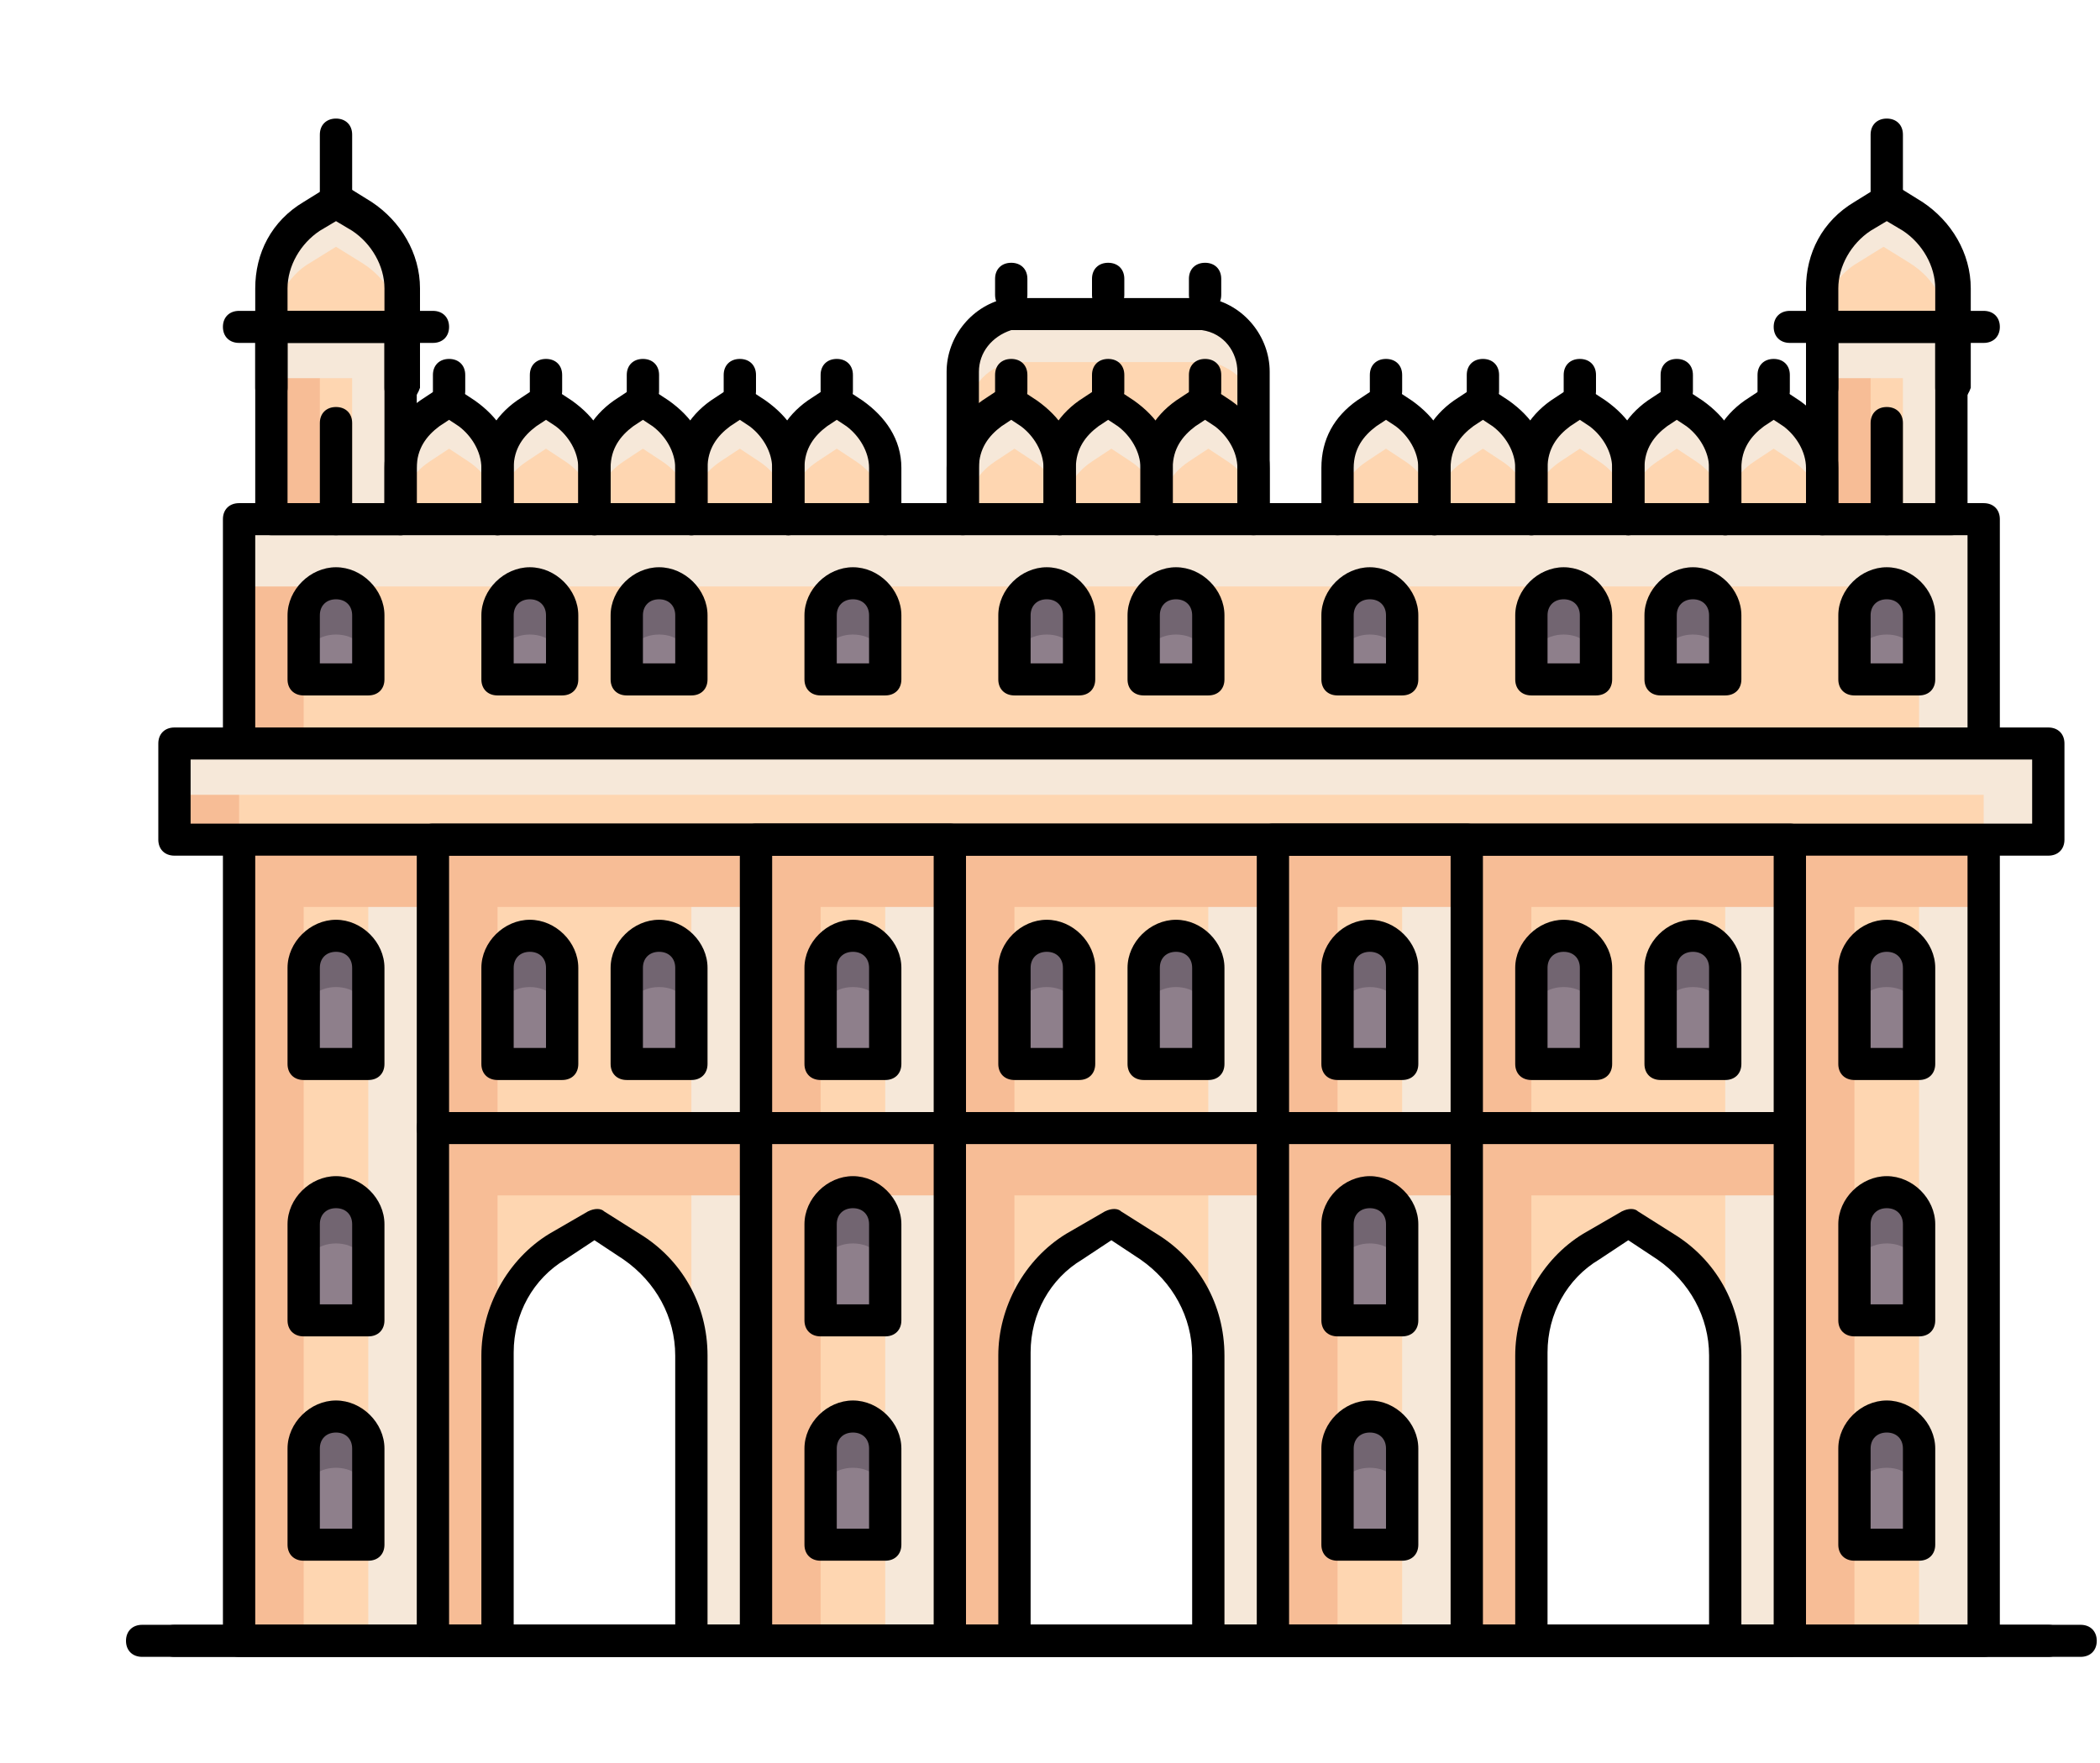 <svg width="137" height="115" viewBox="0 0 137 115" fill="none" xmlns="http://www.w3.org/2000/svg">
<path d="M15.597 48.718V34.082H129.412V48.718" fill="#FED6B1"/>
<path d="M70.397 44.536H66.181V40.355C66.181 39.1 67.024 38.264 68.289 38.264C69.554 38.264 70.397 39.1 70.397 40.355V44.536ZM45.104 44.536H40.889V40.355C40.889 39.1 41.732 38.264 42.997 38.264C44.261 38.264 45.104 39.1 45.104 40.355V44.536Z" fill="#8E7F8B"/>
<path d="M15.597 54.991V107.264H129.412V54.991H15.597ZM45.104 106.636H32.458V88.445C32.458 85.518 33.934 83.009 36.252 81.336L38.781 79.873L41.1 81.336C43.629 82.8 45.104 85.518 45.104 88.445V106.636ZM78.828 106.636H66.181V88.445C66.181 85.518 67.657 83.009 69.975 81.336L72.504 79.873L74.823 81.336C77.352 82.8 78.828 85.518 78.828 88.445V106.636ZM112.551 106.636H99.904V88.445C99.904 85.518 101.38 83.009 103.698 81.336L106.228 79.873L108.546 81.336C111.075 82.8 112.551 85.518 112.551 88.445V106.636Z" fill="#FED6B1"/>
<path d="M104.12 69.627H99.904V63.355C99.904 62.1 100.747 61.264 102.012 61.264C103.277 61.264 104.12 62.1 104.12 63.355V69.627Z" fill="#8E7F8B"/>
<path d="M127.077 21.344V33.889H118.646V21.344H127.077ZM26.009 21.453V33.998H17.578V21.453H26.009Z" fill="#FED6B1"/>
<path d="M17.704 21.536H20.866V34.082H17.704V21.536Z" fill="#F7BD96"/>
<path d="M62.809 34.082V30.737C62.809 29.273 63.442 28.018 64.706 27.182L65.971 26.346L67.236 27.182C68.5 28.018 69.132 29.273 69.132 30.737V34.082M75.456 34.082V30.737C75.456 29.273 76.088 28.018 77.352 27.182L78.617 26.346L79.882 27.182C81.146 28.018 81.779 29.273 81.779 30.737V34.082" fill="#FED6B1"/>
<path d="M62.809 33.664V24.255C62.809 22.373 64.074 20.7 65.971 20.491H78.828C80.725 20.909 81.989 22.582 81.989 24.464V33.873" fill="#FED6B1"/>
<path d="M69.132 34.082V30.737C69.132 29.273 69.764 28.018 71.029 27.182L72.294 26.346L73.558 27.182C74.823 28.018 75.455 29.273 75.455 30.737V34.082M87.258 34.082V30.737C87.258 29.273 87.891 28.018 89.155 27.182L90.42 26.346L91.684 27.182C92.949 28.018 93.581 29.273 93.581 30.737V34.082M93.581 34.082V30.737C93.581 29.273 94.214 28.018 95.478 27.182L96.743 26.346L98.007 27.182C99.272 28.018 99.904 29.273 99.904 30.737V34.082M99.904 34.082V30.737C99.904 29.273 100.537 28.018 101.801 27.182L103.066 26.346L104.331 27.182C105.595 28.018 106.228 29.273 106.228 30.737V34.082M106.228 34.082V30.737C106.228 29.273 106.86 28.018 108.124 27.182L109.389 26.346L110.654 27.182C111.918 28.018 112.551 29.273 112.551 30.737V34.082M112.551 34.082V30.737C112.551 29.273 113.183 28.018 114.448 27.182L115.712 26.346L116.977 27.182C118.241 28.018 118.874 29.273 118.874 30.737V34.082M11.381 48.718H133.627V54.991H11.381V48.718Z" fill="#FED6B1"/>
<path d="M11.381 48.718H15.597V54.991H11.381V48.718ZM15.597 34.082H19.812V48.718H15.597V34.082Z" fill="#F7BD96"/>
<path d="M125.197 54.991H129.412V107.264H125.197V54.991ZM112.551 54.991H116.766V107.264H112.551V54.991ZM91.474 54.991H95.689V107.264H91.474V54.991ZM78.828 54.991H83.043V107.264H78.828V54.991ZM57.751 54.991H61.966V107.264H57.751V54.991ZM45.104 54.991H49.32V107.264H45.104V54.991ZM24.027 54.991H28.243V107.264H24.027V54.991ZM15.597 34.082H129.412V38.264H15.597V34.082Z" fill="#F6E8D9"/>
<path d="M125.197 34.082H129.412V48.718H125.197V34.082Z" fill="#F6E8D9"/>
<path d="M15.597 54.991H129.412V59.173H15.597V54.991ZM28.243 73.809H116.766V77.991H28.243V73.809Z" fill="#F7BD96"/>
<path d="M15.597 54.991H19.812V107.264H15.597V54.991ZM28.243 54.991H32.458V107.264H28.243V54.991ZM49.32 54.991H53.535V107.264H49.32V54.991ZM61.966 54.991H66.181V107.264H61.966V54.991ZM83.043 54.991H87.258V107.264H83.043V54.991ZM95.689 54.991H99.904V107.264H95.689V54.991ZM116.766 54.991H120.981V107.264H116.766V54.991Z" fill="#F7BD96"/>
<path d="M57.751 100.991H53.535V94.718C53.535 93.464 54.378 92.627 55.643 92.627C56.907 92.627 57.751 93.464 57.751 94.718V100.991ZM24.027 100.991H19.812V94.718C19.812 93.464 20.655 92.627 21.92 92.627C23.184 92.627 24.027 93.464 24.027 94.718V100.991Z" fill="#8E7F8B"/>
<path d="M21.92 92.627C20.655 92.627 19.812 93.464 19.812 94.718V97.855C19.812 96.6 20.655 95.764 21.92 95.764C23.184 95.764 24.027 96.6 24.027 97.855V94.718C24.027 93.464 22.974 92.627 21.92 92.627Z" fill="#726571"/>
<path d="M125.197 100.991H120.981V94.718C120.981 93.464 121.824 92.627 123.089 92.627C124.354 92.627 125.197 93.464 125.197 94.718V100.991ZM91.474 100.991H87.258V94.718C87.258 93.464 88.101 92.627 89.366 92.627C90.631 92.627 91.474 93.464 91.474 94.718V100.991ZM57.751 86.355H53.535V80.082C53.535 78.827 54.378 77.991 55.643 77.991C56.907 77.991 57.751 78.827 57.751 80.082V86.355ZM24.027 86.355H19.812V80.082C19.812 78.827 20.655 77.991 21.92 77.991C23.184 77.991 24.027 78.827 24.027 80.082V86.355ZM125.197 86.355H120.981V80.082C120.981 78.827 121.824 77.991 123.089 77.991C124.354 77.991 125.197 78.827 125.197 80.082V86.355ZM91.474 86.355H87.258V80.082C87.258 78.827 88.101 77.991 89.366 77.991C90.631 77.991 91.474 78.827 91.474 80.082V86.355ZM57.751 69.627H53.535V63.355C53.535 62.1 54.378 61.264 55.643 61.264C56.907 61.264 57.751 62.1 57.751 63.355V69.627ZM24.027 69.627H19.812V63.355C19.812 62.1 20.655 61.264 21.92 61.264C23.184 61.264 24.027 62.1 24.027 63.355V69.627ZM36.674 69.627H32.458V63.355C32.458 62.1 33.301 61.264 34.566 61.264C35.831 61.264 36.674 62.1 36.674 63.355V69.627ZM45.104 69.627H40.889V63.355C40.889 62.1 41.732 61.264 42.997 61.264C44.261 61.264 45.104 62.1 45.104 63.355V69.627ZM24.027 44.536H19.812V40.355C19.812 39.1 20.655 38.264 21.92 38.264C23.184 38.264 24.027 39.1 24.027 40.355V44.536Z" fill="#8E7F8B"/>
<path d="M21.92 38.264C20.655 38.264 19.812 39.1 19.812 40.355V43.491C19.812 42.236 20.655 41.4 21.92 41.4C23.184 41.4 24.027 42.236 24.027 43.491V40.355C24.027 39.1 22.974 38.264 21.92 38.264Z" fill="#726571"/>
<path d="M36.674 44.536H32.458V40.355C32.458 39.1 33.301 38.264 34.566 38.264C35.831 38.264 36.674 39.1 36.674 40.355V44.536ZM57.751 44.536H53.535V40.355C53.535 39.1 54.378 38.264 55.643 38.264C56.907 38.264 57.751 39.1 57.751 40.355V44.536ZM78.828 44.536H74.612V40.355C74.612 39.1 75.455 38.264 76.72 38.264C77.984 38.264 78.828 39.1 78.828 40.355V44.536ZM91.474 44.536H87.258V40.355C87.258 39.1 88.101 38.264 89.366 38.264C90.631 38.264 91.474 39.1 91.474 40.355V44.536ZM112.551 44.536H108.335V40.355C108.335 39.1 109.178 38.264 110.443 38.264C111.707 38.264 112.551 39.1 112.551 40.355V44.536ZM125.197 44.536H120.981V40.355C120.981 39.1 121.824 38.264 123.089 38.264C124.354 38.264 125.197 39.1 125.197 40.355V44.536ZM104.12 44.536H99.904V40.355C99.904 39.1 100.747 38.264 102.012 38.264C103.277 38.264 104.12 39.1 104.12 40.355V44.536ZM70.397 69.627H66.181V63.355C66.181 62.1 67.024 61.264 68.289 61.264C69.554 61.264 70.397 62.1 70.397 63.355V69.627ZM78.828 69.627H74.612V63.355C74.612 62.1 75.455 61.264 76.72 61.264C77.984 61.264 78.828 62.1 78.828 63.355V69.627ZM112.551 69.627H108.335V63.355C108.335 62.1 109.178 61.264 110.443 61.264C111.707 61.264 112.551 62.1 112.551 63.355V69.627ZM125.197 69.627H120.981V63.355C120.981 62.1 121.824 61.264 123.089 61.264C124.354 61.264 125.197 62.1 125.197 63.355V69.627ZM91.474 69.627H87.258V63.355C87.258 62.1 88.101 61.264 89.366 61.264C90.631 61.264 91.474 62.1 91.474 63.355V69.627Z" fill="#8E7F8B"/>
<path d="M17.704 21.118V18.818C17.704 16.936 18.758 15.055 20.234 14.218L21.92 13.173L23.606 14.218C25.292 15.264 26.135 16.936 26.135 18.818V21.118M26.135 34.082V30.736C26.135 29.273 26.767 28.018 28.032 27.182L29.297 26.346L30.561 27.182C31.826 28.018 32.458 29.273 32.458 30.736V34.082" fill="#FED6B1"/>
<path d="M17.704 21.536H26.135V24.673H17.704V21.536Z" fill="#F6E8D9"/>
<path d="M22.974 21.536H26.135V34.082H22.974V21.536Z" fill="#F6E8D9"/>
<path d="M118.874 21.536H122.035V34.082H118.874V21.536Z" fill="#F7BD96"/>
<path d="M118.874 21.536H127.304V24.673H118.874V21.536Z" fill="#F6E8D9"/>
<path d="M124.143 21.536H127.304V34.082H124.143V21.536Z" fill="#F6E8D9"/>
<path d="M118.663 22.164V18.818C118.663 16.936 119.717 15.055 121.192 14.218L122.878 13.173L124.564 14.218C126.251 15.264 127.094 16.936 127.094 18.818V22.164M32.458 34.082V30.736C32.458 29.273 33.091 28.018 34.355 27.182L35.62 26.346L36.884 27.182C38.149 28.018 38.781 29.273 38.781 30.736V34.082M38.781 34.082V30.736C38.781 29.273 39.414 28.018 40.678 27.182L41.943 26.346L43.208 27.182C44.472 28.018 45.104 29.273 45.104 30.736V34.082M45.104 34.082V30.736C45.104 29.273 45.737 28.018 47.001 27.182L48.266 26.346L49.531 27.182C50.795 28.018 51.428 29.273 51.428 30.736V34.082M51.428 34.082V30.736C51.428 29.273 52.06 28.018 53.324 27.182L54.589 26.346L55.854 27.182C57.118 28.018 57.751 29.273 57.751 30.736V34.082" fill="#FED6B1"/>
<path d="M30.561 26.973L29.297 26.136L28.032 26.973C26.767 27.809 26.135 29.064 26.135 30.527V33.664C26.135 32.2 26.767 30.945 28.032 30.109L29.297 29.273L30.561 30.109C31.826 30.945 32.458 32.2 32.458 33.664V30.527C32.458 29.064 31.615 27.809 30.561 26.973ZM36.884 26.973L35.62 26.136L34.355 26.973C33.091 27.809 32.458 29.064 32.458 30.527V33.664C32.458 32.2 33.091 30.945 34.355 30.109L35.62 29.273L36.884 30.109C38.149 30.945 38.781 32.2 38.781 33.664V30.527C38.781 29.064 37.938 27.809 36.884 26.973ZM43.208 26.973L41.943 26.136L40.678 26.973C39.414 27.809 38.781 29.064 38.781 30.527V33.664C38.781 32.2 39.414 30.945 40.678 30.109L41.943 29.273L43.208 30.109C44.472 30.945 45.104 32.2 45.104 33.664V30.527C45.104 29.064 44.261 27.809 43.208 26.973ZM49.531 26.973L48.266 26.136L47.001 26.973C45.737 27.809 45.104 29.064 45.104 30.527V33.664C45.104 32.2 45.737 30.945 47.001 30.109L48.266 29.273L49.531 30.109C50.795 30.945 51.428 32.2 51.428 33.664V30.527C51.428 29.064 50.584 27.809 49.531 26.973ZM55.854 26.973L54.589 26.136L53.324 26.973C52.06 27.809 51.428 29.064 51.428 30.527V33.664C51.428 32.2 52.06 30.945 53.324 30.109L54.589 29.273L55.854 30.109C57.118 30.945 57.751 32.2 57.751 33.664V30.527C57.751 29.064 56.907 27.809 55.854 26.973ZM67.446 26.973L66.181 26.136L64.917 26.973C63.652 27.809 63.02 29.064 63.02 30.527V33.664C63.02 32.2 63.652 30.945 64.917 30.109L66.181 29.273L67.446 30.109C68.711 30.945 69.343 32.2 69.343 33.664V30.527C69.343 29.064 68.5 27.809 67.446 26.973ZM73.769 26.973L72.504 26.136L71.24 26.973C69.975 27.809 69.343 29.064 69.343 30.527V33.664C69.343 32.2 69.975 30.945 71.24 30.109L72.504 29.273L73.769 30.109C75.034 30.945 75.666 32.2 75.666 33.664V30.527C75.666 29.064 74.823 27.809 73.769 26.973ZM80.092 26.973L78.828 26.136L77.563 26.973C76.298 27.809 75.666 29.064 75.666 30.527V33.664C75.666 32.2 76.298 30.945 77.563 30.109L78.828 29.273L80.092 30.109C81.357 30.945 81.989 32.2 81.989 33.664V30.527C81.989 29.064 81.146 27.809 80.092 26.973ZM91.684 26.973L90.42 26.136L89.155 26.973C87.891 27.809 87.258 29.064 87.258 30.527V33.664C87.258 32.2 87.891 30.945 89.155 30.109L90.42 29.273L91.684 30.109C92.949 30.945 93.581 32.2 93.581 33.664V30.527C93.581 29.064 92.738 27.809 91.684 26.973ZM98.007 26.973L96.743 26.136L95.478 26.973C94.214 27.809 93.581 29.064 93.581 30.527V33.664C93.581 32.2 94.214 30.945 95.478 30.109L96.743 29.273L98.007 30.109C99.272 30.945 99.904 32.2 99.904 33.664V30.527C99.904 29.064 99.061 27.809 98.007 26.973ZM104.331 26.973L103.066 26.136L101.801 26.973C100.537 27.809 99.904 29.064 99.904 30.527V33.664C99.904 32.2 100.537 30.945 101.801 30.109L103.066 29.273L104.331 30.109C105.595 30.945 106.227 32.2 106.227 33.664V30.527C106.227 29.064 105.384 27.809 104.331 26.973ZM110.654 26.973L109.389 26.136L108.124 26.973C106.86 27.809 106.227 29.064 106.227 30.527V33.664C106.227 32.2 106.86 30.945 108.124 30.109L109.389 29.273L110.654 30.109C111.918 30.945 112.551 32.2 112.551 33.664V30.527C112.551 29.064 111.707 27.809 110.654 26.973ZM116.977 26.973L115.712 26.136L114.447 26.973C113.183 27.809 112.551 29.064 112.551 30.527V33.664C112.551 32.2 113.183 30.945 114.447 30.109L115.712 29.273L116.977 30.109C118.241 30.945 118.874 32.2 118.874 33.664V30.527C118.874 29.064 118.031 27.809 116.977 26.973ZM23.606 14.009L21.92 12.964L20.234 14.009C18.547 15.055 17.704 16.727 17.704 18.609V21.745C17.704 19.864 18.758 17.982 20.234 17.145L21.92 16.1L23.606 17.145C25.292 18.191 26.135 19.864 26.135 21.745V18.818C26.135 16.936 25.081 15.055 23.606 14.009ZM124.564 14.009L122.878 12.964L121.192 14.009C119.506 15.055 118.663 16.727 118.663 18.609V21.745C118.663 19.864 119.717 17.982 121.192 17.145L122.878 16.1L124.564 17.145C126.251 18.191 127.094 19.864 127.094 21.745V18.818C127.094 16.936 126.251 15.055 124.564 14.009Z" fill="#F6E8D9"/>
<path d="M63.02 27.391C63.02 25.509 64.284 23.836 66.181 23.627H79.038C80.724 24.046 81.989 25.509 82.2 27.182V24.464C82.2 22.582 80.935 20.909 79.038 20.491H66.181C64.284 20.909 63.02 22.582 63.02 24.255V33.664V27.391ZM11.381 48.718H133.627V51.855H11.381V48.718Z" fill="#F6E8D9"/>
<path d="M129.412 48.718H133.627V54.991H129.412V48.718Z" fill="#F6E8D9"/>
<path d="M133.628 108.1H11.381C10.749 108.1 10.328 107.682 10.328 107.054C10.328 106.427 10.749 106.009 11.381 106.009H133.628C134.26 106.009 134.681 106.427 134.681 107.054C134.681 107.682 134.26 108.1 133.628 108.1Z" fill="black"/>
<path d="M135.735 108.1H9.274C8.641 108.1 8.22 107.682 8.22 107.055C8.22 106.428 8.641 106.009 9.274 106.009H135.735C136.367 106.009 136.789 106.428 136.789 107.055C136.789 107.682 136.367 108.1 135.735 108.1ZM26.135 26.346C25.503 26.346 25.081 25.927 25.081 25.3V18.818C25.081 17.355 24.238 15.891 22.974 15.055L21.92 14.428L20.866 15.055C19.601 15.891 18.758 17.355 18.758 18.818V25.3C18.758 25.927 18.337 26.346 17.704 26.346C17.072 26.346 16.651 25.927 16.651 25.3V18.818C16.651 16.518 17.704 14.428 19.812 13.173L21.498 12.127C21.92 11.918 22.341 11.918 22.552 12.127L24.238 13.173C26.135 14.428 27.4 16.518 27.4 18.818V25.3C27.189 25.927 26.767 26.346 26.135 26.346ZM32.458 34.918C31.826 34.918 31.404 34.5 31.404 33.873V30.527C31.404 29.482 30.772 28.437 29.929 27.809L29.297 27.391L28.664 27.809C27.821 28.437 27.189 29.273 27.189 30.527V33.873C27.189 34.5 26.767 34.918 26.135 34.918C25.503 34.918 25.081 34.5 25.081 33.873V30.527C25.081 28.646 25.924 27.182 27.4 26.137L28.664 25.3C29.086 25.091 29.508 25.091 29.718 25.3L30.983 26.137C32.458 27.182 33.512 28.646 33.512 30.527V33.873C33.512 34.5 33.091 34.918 32.458 34.918Z" fill="black"/>
<path d="M45.104 107.682C44.472 107.682 44.05 107.264 44.05 106.636V88.445C44.05 85.936 42.786 83.636 40.678 82.173L38.781 80.918L36.884 82.173C34.777 83.427 33.512 85.727 33.512 88.236V106.636C33.512 107.264 33.09 107.682 32.458 107.682C31.826 107.682 31.404 107.264 31.404 106.636V88.445C31.404 85.309 33.09 82.173 35.831 80.5L38.36 79.036C38.781 78.827 39.203 78.827 39.414 79.036L41.732 80.5C44.472 82.173 46.158 85.1 46.158 88.445V106.636C46.158 107.264 45.737 107.682 45.104 107.682ZM129.412 48.509C128.78 48.509 128.358 48.091 128.358 47.464V34.918H16.651V47.464C16.651 48.091 16.229 48.509 15.597 48.509C14.964 48.509 14.543 48.091 14.543 47.464V33.873C14.543 33.245 14.964 32.827 15.597 32.827H129.412C130.044 32.827 130.466 33.245 130.466 33.873V47.464C130.466 48.091 130.044 48.509 129.412 48.509Z" fill="black"/>
<path d="M129.412 108.1H15.597C14.964 108.1 14.543 107.682 14.543 107.054V55.827C14.543 55.2 14.964 54.782 15.597 54.782C16.229 54.782 16.651 55.2 16.651 55.827V106.009H128.358V55.827C128.358 55.2 128.78 54.782 129.412 54.782C130.044 54.782 130.466 55.2 130.466 55.827V107.054C130.466 107.682 130.044 108.1 129.412 108.1Z" fill="black"/>
<path d="M116.766 108.1H28.243C27.611 108.1 27.189 107.682 27.189 107.055V54.782C27.189 54.154 27.611 53.736 28.243 53.736H116.766C117.398 53.736 117.82 54.154 117.82 54.782V107.055C117.82 107.682 117.398 108.1 116.766 108.1ZM29.297 106.009H115.712V55.827H29.297V106.009Z" fill="black"/>
<path d="M133.628 55.827H11.381C10.749 55.827 10.328 55.409 10.328 54.782V48.509C10.328 47.882 10.749 47.464 11.381 47.464H133.628C134.26 47.464 134.681 47.882 134.681 48.509V54.782C134.681 55.409 134.26 55.827 133.628 55.827ZM12.435 53.736H132.574V49.554H12.435V53.736ZM26.135 34.918H17.704C17.072 34.918 16.651 34.5 16.651 33.873V21.327C16.651 20.7 17.072 20.282 17.704 20.282H26.135C26.767 20.282 27.189 20.7 27.189 21.327V33.873C27.189 34.5 26.767 34.918 26.135 34.918ZM18.758 32.827H25.081V22.373H18.758V32.827Z" fill="black"/>
<path d="M28.243 22.373H15.597C14.964 22.373 14.543 21.954 14.543 21.327C14.543 20.7 14.964 20.282 15.597 20.282H28.243C28.875 20.282 29.297 20.7 29.297 21.327C29.297 21.954 28.875 22.373 28.243 22.373ZM24.027 101.827H19.812C19.18 101.827 18.758 101.409 18.758 100.782V94.509C18.758 92.836 20.234 91.373 21.92 91.373C23.606 91.373 25.081 92.836 25.081 94.509V100.782C25.081 101.409 24.66 101.827 24.027 101.827ZM20.866 99.736H22.974V94.509C22.974 93.882 22.552 93.464 21.92 93.464C21.288 93.464 20.866 93.882 20.866 94.509V99.736ZM61.966 108.1H49.32C48.688 108.1 48.266 107.682 48.266 107.054V54.782C48.266 54.154 48.688 53.736 49.32 53.736H61.966C62.598 53.736 63.02 54.154 63.02 54.782V107.054C63.02 107.682 62.598 108.1 61.966 108.1ZM50.374 106.009H60.912V55.827H50.374V106.009ZM78.828 107.682C78.195 107.682 77.774 107.264 77.774 106.636V88.445C77.774 85.936 76.509 83.636 74.401 82.173L72.504 80.918L70.608 82.173C68.5 83.427 67.235 85.727 67.235 88.236V106.636C67.235 107.264 66.814 107.682 66.181 107.682C65.549 107.682 65.127 107.264 65.127 106.636V88.445C65.127 85.309 66.814 82.173 69.554 80.5L72.083 79.036C72.504 78.827 72.926 78.827 73.137 79.036L75.455 80.5C78.195 82.173 79.881 85.1 79.881 88.445V106.636C79.881 107.264 79.46 107.682 78.828 107.682ZM24.027 45.373H19.812C19.18 45.373 18.758 44.955 18.758 44.327V40.145C18.758 38.473 20.234 37.009 21.92 37.009C23.606 37.009 25.081 38.473 25.081 40.145V44.327C25.081 44.955 24.66 45.373 24.027 45.373ZM20.866 43.282H22.974V40.145C22.974 39.518 22.552 39.1 21.92 39.1C21.288 39.1 20.866 39.518 20.866 40.145V43.282ZM95.689 108.1H83.043C82.41 108.1 81.989 107.682 81.989 107.054V54.782C81.989 54.154 82.41 53.736 83.043 53.736H95.689C96.321 53.736 96.743 54.154 96.743 54.782V107.054C96.743 107.682 96.321 108.1 95.689 108.1ZM84.097 106.009H94.635V55.827H84.097V106.009ZM112.551 107.682C111.918 107.682 111.497 107.264 111.497 106.636V88.445C111.497 85.936 110.232 83.636 108.124 82.173L106.227 80.918L104.331 82.173C102.223 83.427 100.958 85.727 100.958 88.236V106.636C100.958 107.264 100.537 107.682 99.904 107.682C99.272 107.682 98.85 107.264 98.85 106.636V88.445C98.85 85.309 100.537 82.173 103.277 80.5L105.806 79.036C106.227 78.827 106.649 78.827 106.86 79.036L109.178 80.5C111.918 82.173 113.604 85.1 113.604 88.445V106.636C113.604 107.264 113.183 107.682 112.551 107.682Z" fill="black"/>
<path d="M116.766 74.645H28.243C27.611 74.645 27.189 74.227 27.189 73.6C27.189 72.973 27.611 72.555 28.243 72.555H116.766C117.398 72.555 117.82 72.973 117.82 73.6C117.82 74.227 117.398 74.645 116.766 74.645ZM21.92 14.009C21.288 14.009 20.866 13.591 20.866 12.964V8.782C20.866 8.155 21.288 7.736 21.92 7.736C22.552 7.736 22.974 8.155 22.974 8.782V12.964C22.974 13.591 22.552 14.009 21.92 14.009ZM21.92 34.918C21.288 34.918 20.866 34.5 20.866 33.873V27.6C20.866 26.973 21.288 26.555 21.92 26.555C22.552 26.555 22.974 26.973 22.974 27.6V33.873C22.974 34.5 22.552 34.918 21.92 34.918ZM123.089 34.918C122.457 34.918 122.035 34.5 122.035 33.873V27.6C122.035 26.973 122.457 26.555 123.089 26.555C123.721 26.555 124.143 26.973 124.143 27.6V33.873C124.143 34.5 123.721 34.918 123.089 34.918ZM127.304 26.345C126.672 26.345 126.251 25.927 126.251 25.3V18.818C126.251 17.355 125.408 15.891 124.143 15.055L123.089 14.427L122.035 15.055C120.771 15.891 119.928 17.355 119.928 18.818V25.3C119.928 25.927 119.506 26.345 118.874 26.345C118.241 26.345 117.82 25.927 117.82 25.3V18.818C117.82 16.518 118.874 14.427 120.981 13.173L122.668 12.127C123.089 11.918 123.511 11.918 123.721 12.127L125.408 13.173C127.304 14.427 128.569 16.518 128.569 18.818V25.3C128.358 25.927 127.937 26.345 127.304 26.345Z" fill="black"/>
<path d="M127.304 34.918H118.874C118.241 34.918 117.82 34.5 117.82 33.873V21.327C117.82 20.7 118.241 20.282 118.874 20.282H127.304C127.937 20.282 128.358 20.7 128.358 21.327V33.873C128.358 34.5 127.937 34.918 127.304 34.918ZM119.928 32.827H126.251V22.373H119.928V32.827Z" fill="black"/>
<path d="M129.412 22.373H116.766C116.134 22.373 115.712 21.954 115.712 21.327C115.712 20.7 116.134 20.282 116.766 20.282H129.412C130.044 20.282 130.466 20.7 130.466 21.327C130.466 21.954 130.044 22.373 129.412 22.373ZM123.089 14.009C122.457 14.009 122.035 13.591 122.035 12.964V8.782C122.035 8.155 122.457 7.736 123.089 7.736C123.721 7.736 124.143 8.155 124.143 8.782V12.964C124.143 13.591 123.721 14.009 123.089 14.009ZM29.297 26.555C28.664 26.555 28.243 26.136 28.243 25.509V24.464C28.243 23.836 28.664 23.418 29.297 23.418C29.929 23.418 30.351 23.836 30.351 24.464V25.509C30.351 26.136 29.929 26.555 29.297 26.555ZM38.781 34.918C38.149 34.918 37.727 34.5 37.727 33.873V30.527C37.727 29.482 37.095 28.436 36.252 27.809L35.62 27.391L34.987 27.809C34.144 28.436 33.512 29.273 33.512 30.527V33.873C33.512 34.5 33.091 34.918 32.458 34.918C31.826 34.918 31.404 34.5 31.404 33.873V30.527C31.404 28.645 32.248 27.182 33.723 26.136L34.987 25.3C35.409 25.091 35.831 25.091 36.041 25.3L37.306 26.136C38.781 27.182 39.835 28.645 39.835 30.527V33.873C39.835 34.5 39.414 34.918 38.781 34.918Z" fill="black"/>
<path d="M35.62 26.554C34.987 26.554 34.566 26.136 34.566 25.509V24.463C34.566 23.836 34.987 23.418 35.62 23.418C36.252 23.418 36.674 23.836 36.674 24.463V25.509C36.674 26.136 36.252 26.554 35.62 26.554ZM45.104 34.918C44.472 34.918 44.05 34.5 44.05 33.873V30.527C44.05 29.482 43.418 28.436 42.575 27.809L41.943 27.391L41.31 27.809C40.468 28.436 39.835 29.273 39.835 30.527V33.873C39.835 34.5 39.414 34.918 38.781 34.918C38.149 34.918 37.727 34.5 37.727 33.873V30.527C37.727 28.645 38.571 27.182 40.046 26.136L41.31 25.3C41.732 25.091 42.154 25.091 42.364 25.3L43.629 26.136C45.104 27.182 46.158 28.645 46.158 30.527V33.873C46.158 34.5 45.737 34.918 45.104 34.918Z" fill="black"/>
<path d="M41.943 26.554C41.311 26.554 40.889 26.136 40.889 25.509V24.463C40.889 23.836 41.311 23.418 41.943 23.418C42.575 23.418 42.997 23.836 42.997 24.463V25.509C42.997 26.136 42.575 26.554 41.943 26.554ZM51.428 34.918C50.795 34.918 50.374 34.5 50.374 33.873V30.527C50.374 29.482 49.741 28.436 48.898 27.809L48.266 27.391L47.634 27.809C46.791 28.436 46.158 29.273 46.158 30.527V33.873C46.158 34.5 45.737 34.918 45.104 34.918C44.472 34.918 44.051 34.5 44.051 33.873V30.527C44.051 28.645 44.894 27.182 46.369 26.136L47.634 25.3C48.055 25.091 48.477 25.091 48.688 25.3L49.952 26.136C51.428 27.182 52.481 28.645 52.481 30.527V33.873C52.481 34.5 52.06 34.918 51.428 34.918Z" fill="black"/>
<path d="M48.266 26.554C47.634 26.554 47.212 26.136 47.212 25.509V24.463C47.212 23.836 47.634 23.418 48.266 23.418C48.898 23.418 49.32 23.836 49.32 24.463V25.509C49.32 26.136 48.898 26.554 48.266 26.554ZM57.751 34.918C57.118 34.918 56.697 34.5 56.697 33.873V30.527C56.697 29.482 56.064 28.436 55.221 27.809L54.589 27.391L53.957 27.809C53.114 28.436 52.481 29.273 52.481 30.527V33.873C52.481 34.5 52.06 34.918 51.428 34.918C50.795 34.918 50.374 34.5 50.374 33.873V30.527C50.374 28.645 51.217 27.182 52.692 26.136L53.957 25.3C54.378 25.091 54.8 25.091 55.011 25.3L56.275 26.136C57.751 27.182 58.804 28.645 58.804 30.527V33.873C58.804 34.5 58.383 34.918 57.751 34.918Z" fill="black"/>
<path d="M54.589 26.554C53.957 26.554 53.535 26.136 53.535 25.509V24.463C53.535 23.836 53.957 23.418 54.589 23.418C55.221 23.418 55.643 23.836 55.643 24.463V25.509C55.643 26.136 55.221 26.554 54.589 26.554ZM69.132 34.918C68.5 34.918 68.078 34.5 68.078 33.873V30.527C68.078 29.482 67.446 28.436 66.603 27.809L65.971 27.391L65.338 27.809C64.495 28.436 63.863 29.273 63.863 30.527V33.873C63.863 34.5 63.441 34.918 62.809 34.918C62.177 34.918 61.755 34.5 61.755 33.873V30.527C61.755 28.645 62.598 27.182 64.074 26.136L65.338 25.3C65.76 25.091 66.181 25.091 66.392 25.3L67.657 26.136C69.132 27.182 70.186 28.645 70.186 30.527V33.873C70.186 34.5 69.764 34.918 69.132 34.918Z" fill="black"/>
<path d="M62.809 34.709C62.177 34.709 61.755 34.291 61.755 33.664V24.255C61.755 21.955 63.442 19.864 65.76 19.446H78.828C81.146 19.864 82.832 21.955 82.832 24.255V33.664C82.832 34.291 82.411 34.709 81.779 34.709C81.146 34.709 80.725 34.291 80.725 33.664V24.255C80.725 23 79.882 21.746 78.406 21.537H65.971C64.706 21.955 63.863 23 63.863 24.255V33.664C63.863 34.291 63.442 34.709 62.809 34.709Z" fill="black"/>
<path d="M65.971 26.554C65.338 26.554 64.917 26.136 64.917 25.509V24.463C64.917 23.836 65.338 23.418 65.971 23.418C66.603 23.418 67.025 23.836 67.025 24.463V25.509C67.025 26.136 66.603 26.554 65.971 26.554ZM65.971 20.282C65.338 20.282 64.917 19.863 64.917 19.236V18.191C64.917 17.563 65.338 17.145 65.971 17.145C66.603 17.145 67.025 17.563 67.025 18.191V19.236C67.025 19.863 66.603 20.282 65.971 20.282ZM72.294 20.282C71.662 20.282 71.24 19.863 71.24 19.236V18.191C71.24 17.563 71.662 17.145 72.294 17.145C72.926 17.145 73.348 17.563 73.348 18.191V19.236C73.348 19.863 72.926 20.282 72.294 20.282ZM78.617 20.282C77.985 20.282 77.563 19.863 77.563 19.236V18.191C77.563 17.563 77.985 17.145 78.617 17.145C79.249 17.145 79.671 17.563 79.671 18.191V19.236C79.671 19.863 79.249 20.282 78.617 20.282ZM75.456 34.918C74.823 34.918 74.402 34.5 74.402 33.873V30.527C74.402 29.482 73.769 28.436 72.926 27.809L72.294 27.391L71.662 27.809C70.819 28.436 70.186 29.273 70.186 30.527V33.873C70.186 34.5 69.765 34.918 69.132 34.918C68.5 34.918 68.079 34.5 68.079 33.873V30.527C68.079 28.645 68.922 27.182 70.397 26.136L71.662 25.3C72.083 25.091 72.505 25.091 72.716 25.3L73.98 26.136C75.456 27.182 76.509 28.645 76.509 30.527V33.873C76.509 34.5 76.088 34.918 75.456 34.918Z" fill="black"/>
<path d="M72.294 26.554C71.662 26.554 71.24 26.136 71.24 25.509V24.463C71.24 23.836 71.662 23.418 72.294 23.418C72.926 23.418 73.348 23.836 73.348 24.463V25.509C73.348 26.136 72.926 26.554 72.294 26.554ZM78.617 26.554C77.985 26.554 77.563 26.136 77.563 25.509V24.463C77.563 23.836 77.985 23.418 78.617 23.418C79.249 23.418 79.671 23.836 79.671 24.463V25.509C79.671 26.136 79.249 26.554 78.617 26.554Z" fill="black"/>
<path d="M81.778 34.918C81.146 34.918 80.725 34.5 80.725 33.873V30.527C80.725 29.482 80.092 28.436 79.249 27.809L78.617 27.391L77.985 27.809C77.142 28.436 76.509 29.273 76.509 30.527V33.873C76.509 34.5 76.088 34.918 75.456 34.918C74.823 34.918 74.402 34.5 74.402 33.873V30.527C74.402 28.645 75.245 27.182 76.72 26.136L77.985 25.3C78.406 25.091 78.828 25.091 79.038 25.3L80.303 26.136C81.778 27.182 82.832 28.645 82.832 30.527V33.873C82.832 34.5 82.411 34.918 81.778 34.918ZM93.582 34.918C92.949 34.918 92.528 34.5 92.528 33.873V30.527C92.528 29.482 91.895 28.436 91.052 27.809L90.42 27.391L89.788 27.809C88.945 28.436 88.312 29.273 88.312 30.527V33.873C88.312 34.5 87.891 34.918 87.258 34.918C86.626 34.918 86.205 34.5 86.205 33.873V30.527C86.205 28.645 87.048 27.182 88.523 26.136L89.788 25.3C90.209 25.091 90.631 25.091 90.842 25.3L92.106 26.136C93.582 27.182 94.635 28.645 94.635 30.527V33.873C94.635 34.5 94.214 34.918 93.582 34.918Z" fill="black"/>
<path d="M90.42 26.554C89.787 26.554 89.366 26.136 89.366 25.509V24.463C89.366 23.836 89.787 23.418 90.42 23.418C91.052 23.418 91.474 23.836 91.474 24.463V25.509C91.474 26.136 91.052 26.554 90.42 26.554ZM99.904 34.918C99.272 34.918 98.851 34.5 98.851 33.873V30.527C98.851 29.482 98.218 28.436 97.375 27.809L96.743 27.391L96.111 27.809C95.267 28.436 94.635 29.273 94.635 30.527V33.873C94.635 34.5 94.214 34.918 93.581 34.918C92.949 34.918 92.528 34.5 92.528 33.873V30.527C92.528 28.645 93.371 27.182 94.846 26.136L96.111 25.3C96.532 25.091 96.954 25.091 97.164 25.3L98.429 26.136C99.904 27.182 100.958 28.645 100.958 30.527V33.873C100.958 34.5 100.537 34.918 99.904 34.918Z" fill="black"/>
<path d="M96.743 26.554C96.111 26.554 95.689 26.136 95.689 25.509V24.463C95.689 23.836 96.111 23.418 96.743 23.418C97.375 23.418 97.797 23.836 97.797 24.463V25.509C97.797 26.136 97.375 26.554 96.743 26.554ZM106.227 34.918C105.595 34.918 105.174 34.5 105.174 33.873V30.527C105.174 29.482 104.541 28.436 103.698 27.809L103.066 27.391L102.434 27.809C101.591 28.436 100.958 29.273 100.958 30.527V33.873C100.958 34.5 100.537 34.918 99.904 34.918C99.272 34.918 98.851 34.5 98.851 33.873V30.527C98.851 28.645 99.694 27.182 101.169 26.136L102.434 25.3C102.855 25.091 103.277 25.091 103.487 25.3L104.752 26.136C106.227 27.182 107.281 28.645 107.281 30.527V33.873C107.281 34.5 106.86 34.918 106.227 34.918Z" fill="black"/>
<path d="M103.066 26.554C102.434 26.554 102.012 26.136 102.012 25.509V24.463C102.012 23.836 102.434 23.418 103.066 23.418C103.698 23.418 104.12 23.836 104.12 24.463V25.509C104.12 26.136 103.698 26.554 103.066 26.554ZM112.551 34.918C111.918 34.918 111.497 34.5 111.497 33.873V30.527C111.497 29.482 110.864 28.436 110.021 27.809L109.389 27.391L108.757 27.809C107.914 28.436 107.281 29.273 107.281 30.527V33.873C107.281 34.5 106.86 34.918 106.227 34.918C105.595 34.918 105.174 34.5 105.174 33.873V30.527C105.174 28.645 106.017 27.182 107.492 26.136L108.757 25.3C109.178 25.091 109.6 25.091 109.811 25.3L111.075 26.136C112.551 27.182 113.604 28.645 113.604 30.527V33.873C113.604 34.5 113.183 34.918 112.551 34.918Z" fill="black"/>
<path d="M109.389 26.554C108.757 26.554 108.335 26.136 108.335 25.509V24.463C108.335 23.836 108.757 23.418 109.389 23.418C110.021 23.418 110.443 23.836 110.443 24.463V25.509C110.443 26.136 110.021 26.554 109.389 26.554ZM118.874 34.918C118.241 34.918 117.82 34.5 117.82 33.873V30.527C117.82 29.482 117.188 28.436 116.344 27.809L115.712 27.391L115.08 27.809C114.237 28.436 113.604 29.273 113.604 30.527V33.873C113.604 34.5 113.183 34.918 112.551 34.918C111.918 34.918 111.497 34.5 111.497 33.873V30.527C111.497 28.645 112.34 27.182 113.815 26.136L115.08 25.3C115.501 25.091 115.923 25.091 116.134 25.3L117.398 26.136C118.874 27.182 119.928 28.645 119.928 30.527V33.873C119.928 34.5 119.506 34.918 118.874 34.918Z" fill="black"/>
<path d="M21.92 61.264C20.655 61.264 19.812 62.1 19.812 63.355V66.491C19.812 65.236 20.655 64.4 21.92 64.4C23.184 64.4 24.027 65.236 24.027 66.491V63.355C24.027 62.1 22.974 61.264 21.92 61.264ZM34.566 61.264C33.301 61.264 32.458 62.1 32.458 63.355V66.491C32.458 65.236 33.301 64.4 34.566 64.4C35.831 64.4 36.674 65.236 36.674 66.491V63.355C36.674 62.1 35.62 61.264 34.566 61.264ZM42.997 61.264C41.732 61.264 40.889 62.1 40.889 63.355V66.491C40.889 65.236 41.732 64.4 42.997 64.4C44.261 64.4 45.104 65.236 45.104 66.491V63.355C45.104 62.1 44.051 61.264 42.997 61.264ZM55.643 61.264C54.378 61.264 53.535 62.1 53.535 63.355V66.491C53.535 65.236 54.378 64.4 55.643 64.4C56.907 64.4 57.751 65.236 57.751 66.491V63.355C57.751 62.1 56.697 61.264 55.643 61.264ZM68.289 61.264C67.024 61.264 66.181 62.1 66.181 63.355V66.491C66.181 65.236 67.024 64.4 68.289 64.4C69.554 64.4 70.397 65.236 70.397 66.491V63.355C70.397 62.1 69.343 61.264 68.289 61.264ZM76.72 61.264C75.455 61.264 74.612 62.1 74.612 63.355V66.491C74.612 65.236 75.455 64.4 76.72 64.4C77.984 64.4 78.828 65.236 78.828 66.491V63.355C78.828 62.1 77.774 61.264 76.72 61.264ZM89.366 61.264C88.101 61.264 87.258 62.1 87.258 63.355V66.491C87.258 65.236 88.101 64.4 89.366 64.4C90.631 64.4 91.474 65.236 91.474 66.491V63.355C91.474 62.1 90.42 61.264 89.366 61.264ZM102.012 61.264C100.748 61.264 99.904 62.1 99.904 63.355V66.491C99.904 65.236 100.748 64.4 102.012 64.4C103.277 64.4 104.12 65.236 104.12 66.491V63.355C104.12 62.1 103.066 61.264 102.012 61.264ZM110.443 61.264C109.178 61.264 108.335 62.1 108.335 63.355V66.491C108.335 65.236 109.178 64.4 110.443 64.4C111.708 64.4 112.551 65.236 112.551 66.491V63.355C112.551 62.1 111.497 61.264 110.443 61.264ZM123.089 61.264C121.824 61.264 120.981 62.1 120.981 63.355V66.491C120.981 65.236 121.824 64.4 123.089 64.4C124.354 64.4 125.197 65.236 125.197 66.491V63.355C125.197 62.1 124.143 61.264 123.089 61.264Z" fill="#726571"/>
<path d="M115.712 26.554C115.08 26.554 114.658 26.136 114.658 25.509V24.463C114.658 23.836 115.08 23.418 115.712 23.418C116.344 23.418 116.766 23.836 116.766 24.463V25.509C116.766 26.136 116.344 26.554 115.712 26.554Z" fill="black"/>
<path d="M21.92 77.991C20.655 77.991 19.812 78.827 19.812 80.082V83.218C19.812 81.964 20.655 81.127 21.92 81.127C23.184 81.127 24.027 81.964 24.027 83.218V80.082C24.027 78.827 22.974 77.991 21.92 77.991ZM55.643 92.627C54.378 92.627 53.535 93.464 53.535 94.718V97.855C53.535 96.6 54.378 95.764 55.643 95.764C56.907 95.764 57.751 96.6 57.751 97.855V94.718C57.751 93.464 56.697 92.627 55.643 92.627ZM55.643 77.991C54.378 77.991 53.535 78.827 53.535 80.082V83.218C53.535 81.964 54.378 81.127 55.643 81.127C56.907 81.127 57.751 81.964 57.751 83.218V80.082C57.751 78.827 56.697 77.991 55.643 77.991ZM89.366 92.627C88.101 92.627 87.258 93.464 87.258 94.718V97.855C87.258 96.6 88.101 95.764 89.366 95.764C90.631 95.764 91.474 96.6 91.474 97.855V94.718C91.474 93.464 90.42 92.627 89.366 92.627ZM89.366 77.991C88.101 77.991 87.258 78.827 87.258 80.082V83.218C87.258 81.964 88.101 81.127 89.366 81.127C90.631 81.127 91.474 81.964 91.474 83.218V80.082C91.474 78.827 90.42 77.991 89.366 77.991ZM123.089 92.627C121.824 92.627 120.981 93.464 120.981 94.718V97.855C120.981 96.6 121.824 95.764 123.089 95.764C124.354 95.764 125.197 96.6 125.197 97.855V94.718C125.197 93.464 124.143 92.627 123.089 92.627ZM123.089 77.991C121.824 77.991 120.981 78.827 120.981 80.082V83.218C120.981 81.964 121.824 81.127 123.089 81.127C124.354 81.127 125.197 81.964 125.197 83.218V80.082C125.197 78.827 124.143 77.991 123.089 77.991Z" fill="#726571"/>
<path d="M24.027 87.191H19.812C19.18 87.191 18.758 86.773 18.758 86.145V79.873C18.758 78.2 20.234 76.736 21.92 76.736C23.606 76.736 25.081 78.2 25.081 79.873V86.145C25.081 86.773 24.66 87.191 24.027 87.191ZM20.866 85.1H22.974V79.873C22.974 79.245 22.552 78.827 21.92 78.827C21.288 78.827 20.866 79.245 20.866 79.873V85.1ZM24.027 70.464H19.812C19.18 70.464 18.758 70.045 18.758 69.418V63.145C18.758 61.473 20.234 60.009 21.92 60.009C23.606 60.009 25.081 61.473 25.081 63.145V69.418C25.081 70.045 24.66 70.464 24.027 70.464ZM20.866 68.373H22.974V63.145C22.974 62.518 22.552 62.1 21.92 62.1C21.288 62.1 20.866 62.518 20.866 63.145V68.373ZM57.751 70.464H53.535C52.903 70.464 52.481 70.045 52.481 69.418V63.145C52.481 61.473 53.957 60.009 55.643 60.009C57.329 60.009 58.804 61.473 58.804 63.145V69.418C58.804 70.045 58.383 70.464 57.751 70.464ZM54.589 68.373H56.697V63.145C56.697 62.518 56.275 62.1 55.643 62.1C55.011 62.1 54.589 62.518 54.589 63.145V68.373ZM36.674 70.464H32.458C31.826 70.464 31.404 70.045 31.404 69.418V63.145C31.404 61.473 32.88 60.009 34.566 60.009C36.252 60.009 37.727 61.473 37.727 63.145V69.418C37.727 70.045 37.306 70.464 36.674 70.464ZM33.512 68.373H35.62V63.145C35.62 62.518 35.198 62.1 34.566 62.1C33.934 62.1 33.512 62.518 33.512 63.145V68.373ZM45.104 70.464H40.889C40.257 70.464 39.835 70.045 39.835 69.418V63.145C39.835 61.473 41.311 60.009 42.997 60.009C44.683 60.009 46.158 61.473 46.158 63.145V69.418C46.158 70.045 45.737 70.464 45.104 70.464ZM41.943 68.373H44.051V63.145C44.051 62.518 43.629 62.1 42.997 62.1C42.364 62.1 41.943 62.518 41.943 63.145V68.373ZM70.397 70.464H66.181C65.549 70.464 65.127 70.045 65.127 69.418V63.145C65.127 61.473 66.603 60.009 68.289 60.009C69.975 60.009 71.451 61.473 71.451 63.145V69.418C71.451 70.045 71.029 70.464 70.397 70.464ZM67.235 68.373H69.343V63.145C69.343 62.518 68.921 62.1 68.289 62.1C67.657 62.1 67.235 62.518 67.235 63.145V68.373ZM78.828 70.464H74.612C73.98 70.464 73.558 70.045 73.558 69.418V63.145C73.558 61.473 75.034 60.009 76.72 60.009C78.406 60.009 79.881 61.473 79.881 63.145V69.418C79.881 70.045 79.46 70.464 78.828 70.464ZM75.666 68.373H77.774V63.145C77.774 62.518 77.352 62.1 76.72 62.1C76.088 62.1 75.666 62.518 75.666 63.145V68.373ZM112.551 70.464H108.335C107.703 70.464 107.281 70.045 107.281 69.418V63.145C107.281 61.473 108.757 60.009 110.443 60.009C112.129 60.009 113.604 61.473 113.604 63.145V69.418C113.604 70.045 113.183 70.464 112.551 70.464ZM109.389 68.373H111.497V63.145C111.497 62.518 111.075 62.1 110.443 62.1C109.811 62.1 109.389 62.518 109.389 63.145V68.373ZM125.197 70.464H120.981C120.349 70.464 119.927 70.045 119.927 69.418V63.145C119.927 61.473 121.403 60.009 123.089 60.009C124.775 60.009 126.251 61.473 126.251 63.145V69.418C126.251 70.045 125.829 70.464 125.197 70.464ZM122.035 68.373H124.143V63.145C124.143 62.518 123.721 62.1 123.089 62.1C122.457 62.1 122.035 62.518 122.035 63.145V68.373ZM91.474 70.464H87.258C86.626 70.464 86.204 70.045 86.204 69.418V63.145C86.204 61.473 87.68 60.009 89.366 60.009C91.052 60.009 92.528 61.473 92.528 63.145V69.418C92.528 70.045 92.106 70.464 91.474 70.464ZM88.312 68.373H90.42V63.145C90.42 62.518 89.998 62.1 89.366 62.1C88.734 62.1 88.312 62.518 88.312 63.145V68.373ZM104.12 70.464H99.904C99.272 70.464 98.85 70.045 98.85 69.418V63.145C98.85 61.473 100.326 60.009 102.012 60.009C103.698 60.009 105.174 61.473 105.174 63.145V69.418C105.174 70.045 104.752 70.464 104.12 70.464ZM100.958 68.373H103.066V63.145C103.066 62.518 102.644 62.1 102.012 62.1C101.38 62.1 100.958 62.518 100.958 63.145V68.373ZM57.751 101.827H53.535C52.903 101.827 52.481 101.409 52.481 100.782V94.509C52.481 92.836 53.957 91.373 55.643 91.373C57.329 91.373 58.804 92.836 58.804 94.509V100.782C58.804 101.409 58.383 101.827 57.751 101.827ZM54.589 99.736H56.697V94.509C56.697 93.882 56.275 93.464 55.643 93.464C55.011 93.464 54.589 93.882 54.589 94.509V99.736ZM125.197 101.827H120.981C120.349 101.827 119.927 101.409 119.927 100.782V94.509C119.927 92.836 121.403 91.373 123.089 91.373C124.775 91.373 126.251 92.836 126.251 94.509V100.782C126.251 101.409 125.829 101.827 125.197 101.827ZM122.035 99.736H124.143V94.509C124.143 93.882 123.721 93.464 123.089 93.464C122.457 93.464 122.035 93.882 122.035 94.509V99.736ZM91.474 101.827H87.258C86.626 101.827 86.204 101.409 86.204 100.782V94.509C86.204 92.836 87.68 91.373 89.366 91.373C91.052 91.373 92.528 92.836 92.528 94.509V100.782C92.528 101.409 92.106 101.827 91.474 101.827ZM88.312 99.736H90.42V94.509C90.42 93.882 89.998 93.464 89.366 93.464C88.734 93.464 88.312 93.882 88.312 94.509V99.736ZM57.751 87.191H53.535C52.903 87.191 52.481 86.773 52.481 86.145V79.873C52.481 78.2 53.957 76.736 55.643 76.736C57.329 76.736 58.804 78.2 58.804 79.873V86.145C58.804 86.773 58.383 87.191 57.751 87.191ZM54.589 85.1H56.697V79.873C56.697 79.245 56.275 78.827 55.643 78.827C55.011 78.827 54.589 79.245 54.589 79.873V85.1ZM125.197 87.191H120.981C120.349 87.191 119.927 86.773 119.927 86.145V79.873C119.927 78.2 121.403 76.736 123.089 76.736C124.775 76.736 126.251 78.2 126.251 79.873V86.145C126.251 86.773 125.829 87.191 125.197 87.191ZM122.035 85.1H124.143V79.873C124.143 79.245 123.721 78.827 123.089 78.827C122.457 78.827 122.035 79.245 122.035 79.873V85.1ZM91.474 87.191H87.258C86.626 87.191 86.204 86.773 86.204 86.145V79.873C86.204 78.2 87.68 76.736 89.366 76.736C91.052 76.736 92.528 78.2 92.528 79.873V86.145C92.528 86.773 92.106 87.191 91.474 87.191ZM88.312 85.1H90.42V79.873C90.42 79.245 89.998 78.827 89.366 78.827C88.734 78.827 88.312 79.245 88.312 79.873V85.1Z" fill="black"/>
<path d="M34.566 38.264C33.301 38.264 32.458 39.1 32.458 40.355V43.491C32.458 42.236 33.301 41.4 34.566 41.4C35.831 41.4 36.674 42.236 36.674 43.491V40.355C36.674 39.1 35.62 38.264 34.566 38.264ZM42.997 38.264C41.732 38.264 40.889 39.1 40.889 40.355V43.491C40.889 42.236 41.732 41.4 42.997 41.4C44.261 41.4 45.104 42.236 45.104 43.491V40.355C45.104 39.1 44.051 38.264 42.997 38.264ZM55.643 38.264C54.378 38.264 53.535 39.1 53.535 40.355V43.491C53.535 42.236 54.378 41.4 55.643 41.4C56.907 41.4 57.751 42.236 57.751 43.491V40.355C57.751 39.1 56.697 38.264 55.643 38.264ZM76.72 38.264C75.455 38.264 74.612 39.1 74.612 40.355V43.491C74.612 42.236 75.455 41.4 76.72 41.4C77.984 41.4 78.828 42.236 78.828 43.491V40.355C78.828 39.1 77.774 38.264 76.72 38.264ZM89.366 38.264C88.101 38.264 87.258 39.1 87.258 40.355V43.491C87.258 42.236 88.101 41.4 89.366 41.4C90.631 41.4 91.474 42.236 91.474 43.491V40.355C91.474 39.1 90.42 38.264 89.366 38.264ZM102.012 38.264C100.747 38.264 99.904 39.1 99.904 40.355V43.491C99.904 42.236 100.747 41.4 102.012 41.4C103.277 41.4 104.12 42.236 104.12 43.491V40.355C104.12 39.1 103.066 38.264 102.012 38.264ZM110.443 38.264C109.178 38.264 108.335 39.1 108.335 40.355V43.491C108.335 42.236 109.178 41.4 110.443 41.4C111.707 41.4 112.551 42.236 112.551 43.491V40.355C112.551 39.1 111.497 38.264 110.443 38.264ZM123.089 38.264C121.824 38.264 120.981 39.1 120.981 40.355V43.491C120.981 42.236 121.824 41.4 123.089 41.4C124.354 41.4 125.197 42.236 125.197 43.491V40.355C125.197 39.1 124.143 38.264 123.089 38.264Z" fill="#726571"/>
<path d="M36.674 45.373H32.458C31.826 45.373 31.404 44.955 31.404 44.327V40.145C31.404 38.473 32.88 37.009 34.566 37.009C36.252 37.009 37.727 38.473 37.727 40.145V44.327C37.727 44.955 37.306 45.373 36.674 45.373ZM33.512 43.282H35.62V40.145C35.62 39.518 35.198 39.1 34.566 39.1C33.934 39.1 33.512 39.518 33.512 40.145V43.282ZM57.751 45.373H53.535C52.903 45.373 52.481 44.955 52.481 44.327V40.145C52.481 38.473 53.957 37.009 55.643 37.009C57.329 37.009 58.804 38.473 58.804 40.145V44.327C58.804 44.955 58.383 45.373 57.751 45.373ZM54.589 43.282H56.697V40.145C56.697 39.518 56.275 39.1 55.643 39.1C55.011 39.1 54.589 39.518 54.589 40.145V43.282ZM78.828 45.373H74.612C73.98 45.373 73.558 44.955 73.558 44.327V40.145C73.558 38.473 75.034 37.009 76.72 37.009C78.406 37.009 79.881 38.473 79.881 40.145V44.327C79.881 44.955 79.46 45.373 78.828 45.373ZM75.666 43.282H77.774V40.145C77.774 39.518 77.352 39.1 76.72 39.1C76.088 39.1 75.666 39.518 75.666 40.145V43.282ZM91.474 45.373H87.258C86.626 45.373 86.204 44.955 86.204 44.327V40.145C86.204 38.473 87.68 37.009 89.366 37.009C91.052 37.009 92.528 38.473 92.528 40.145V44.327C92.528 44.955 92.106 45.373 91.474 45.373ZM88.312 43.282H90.42V40.145C90.42 39.518 89.998 39.1 89.366 39.1C88.734 39.1 88.312 39.518 88.312 40.145V43.282ZM112.551 45.373H108.335C107.703 45.373 107.281 44.955 107.281 44.327V40.145C107.281 38.473 108.757 37.009 110.443 37.009C112.129 37.009 113.604 38.473 113.604 40.145V44.327C113.604 44.955 113.183 45.373 112.551 45.373ZM109.389 43.282H111.497V40.145C111.497 39.518 111.075 39.1 110.443 39.1C109.811 39.1 109.389 39.518 109.389 40.145V43.282ZM125.197 45.373H120.981C120.349 45.373 119.928 44.955 119.928 44.327V40.145C119.928 38.473 121.403 37.009 123.089 37.009C124.775 37.009 126.251 38.473 126.251 40.145V44.327C126.251 44.955 125.829 45.373 125.197 45.373ZM122.035 43.282H124.143V40.145C124.143 39.518 123.721 39.1 123.089 39.1C122.457 39.1 122.035 39.518 122.035 40.145V43.282ZM104.12 45.373H99.904C99.272 45.373 98.851 44.955 98.851 44.327V40.145C98.851 38.473 100.326 37.009 102.012 37.009C103.698 37.009 105.174 38.473 105.174 40.145V44.327C105.174 44.955 104.752 45.373 104.12 45.373ZM100.958 43.282H103.066V40.145C103.066 39.518 102.644 39.1 102.012 39.1C101.38 39.1 100.958 39.518 100.958 40.145V43.282ZM45.104 45.373H40.889C40.257 45.373 39.835 44.955 39.835 44.327V40.145C39.835 38.473 41.311 37.009 42.997 37.009C44.683 37.009 46.158 38.473 46.158 40.145V44.327C46.158 44.955 45.737 45.373 45.104 45.373ZM41.943 43.282H44.051V40.145C44.051 39.518 43.629 39.1 42.997 39.1C42.364 39.1 41.943 39.518 41.943 40.145V43.282Z" fill="black"/>
<path d="M68.289 38.264C67.024 38.264 66.181 39.1 66.181 40.355V43.491C66.181 42.236 67.024 41.4 68.289 41.4C69.554 41.4 70.397 42.236 70.397 43.491V40.355C70.397 39.1 69.343 38.264 68.289 38.264Z" fill="#726571"/>
<path d="M70.397 45.373H66.181C65.549 45.373 65.127 44.955 65.127 44.327V40.145C65.127 38.473 66.603 37.009 68.289 37.009C69.975 37.009 71.451 38.473 71.451 40.145V44.327C71.451 44.955 71.029 45.373 70.397 45.373ZM67.235 43.282H69.343V40.145C69.343 39.518 68.921 39.1 68.289 39.1C67.657 39.1 67.235 39.518 67.235 40.145V43.282Z" fill="black"/>
</svg>
